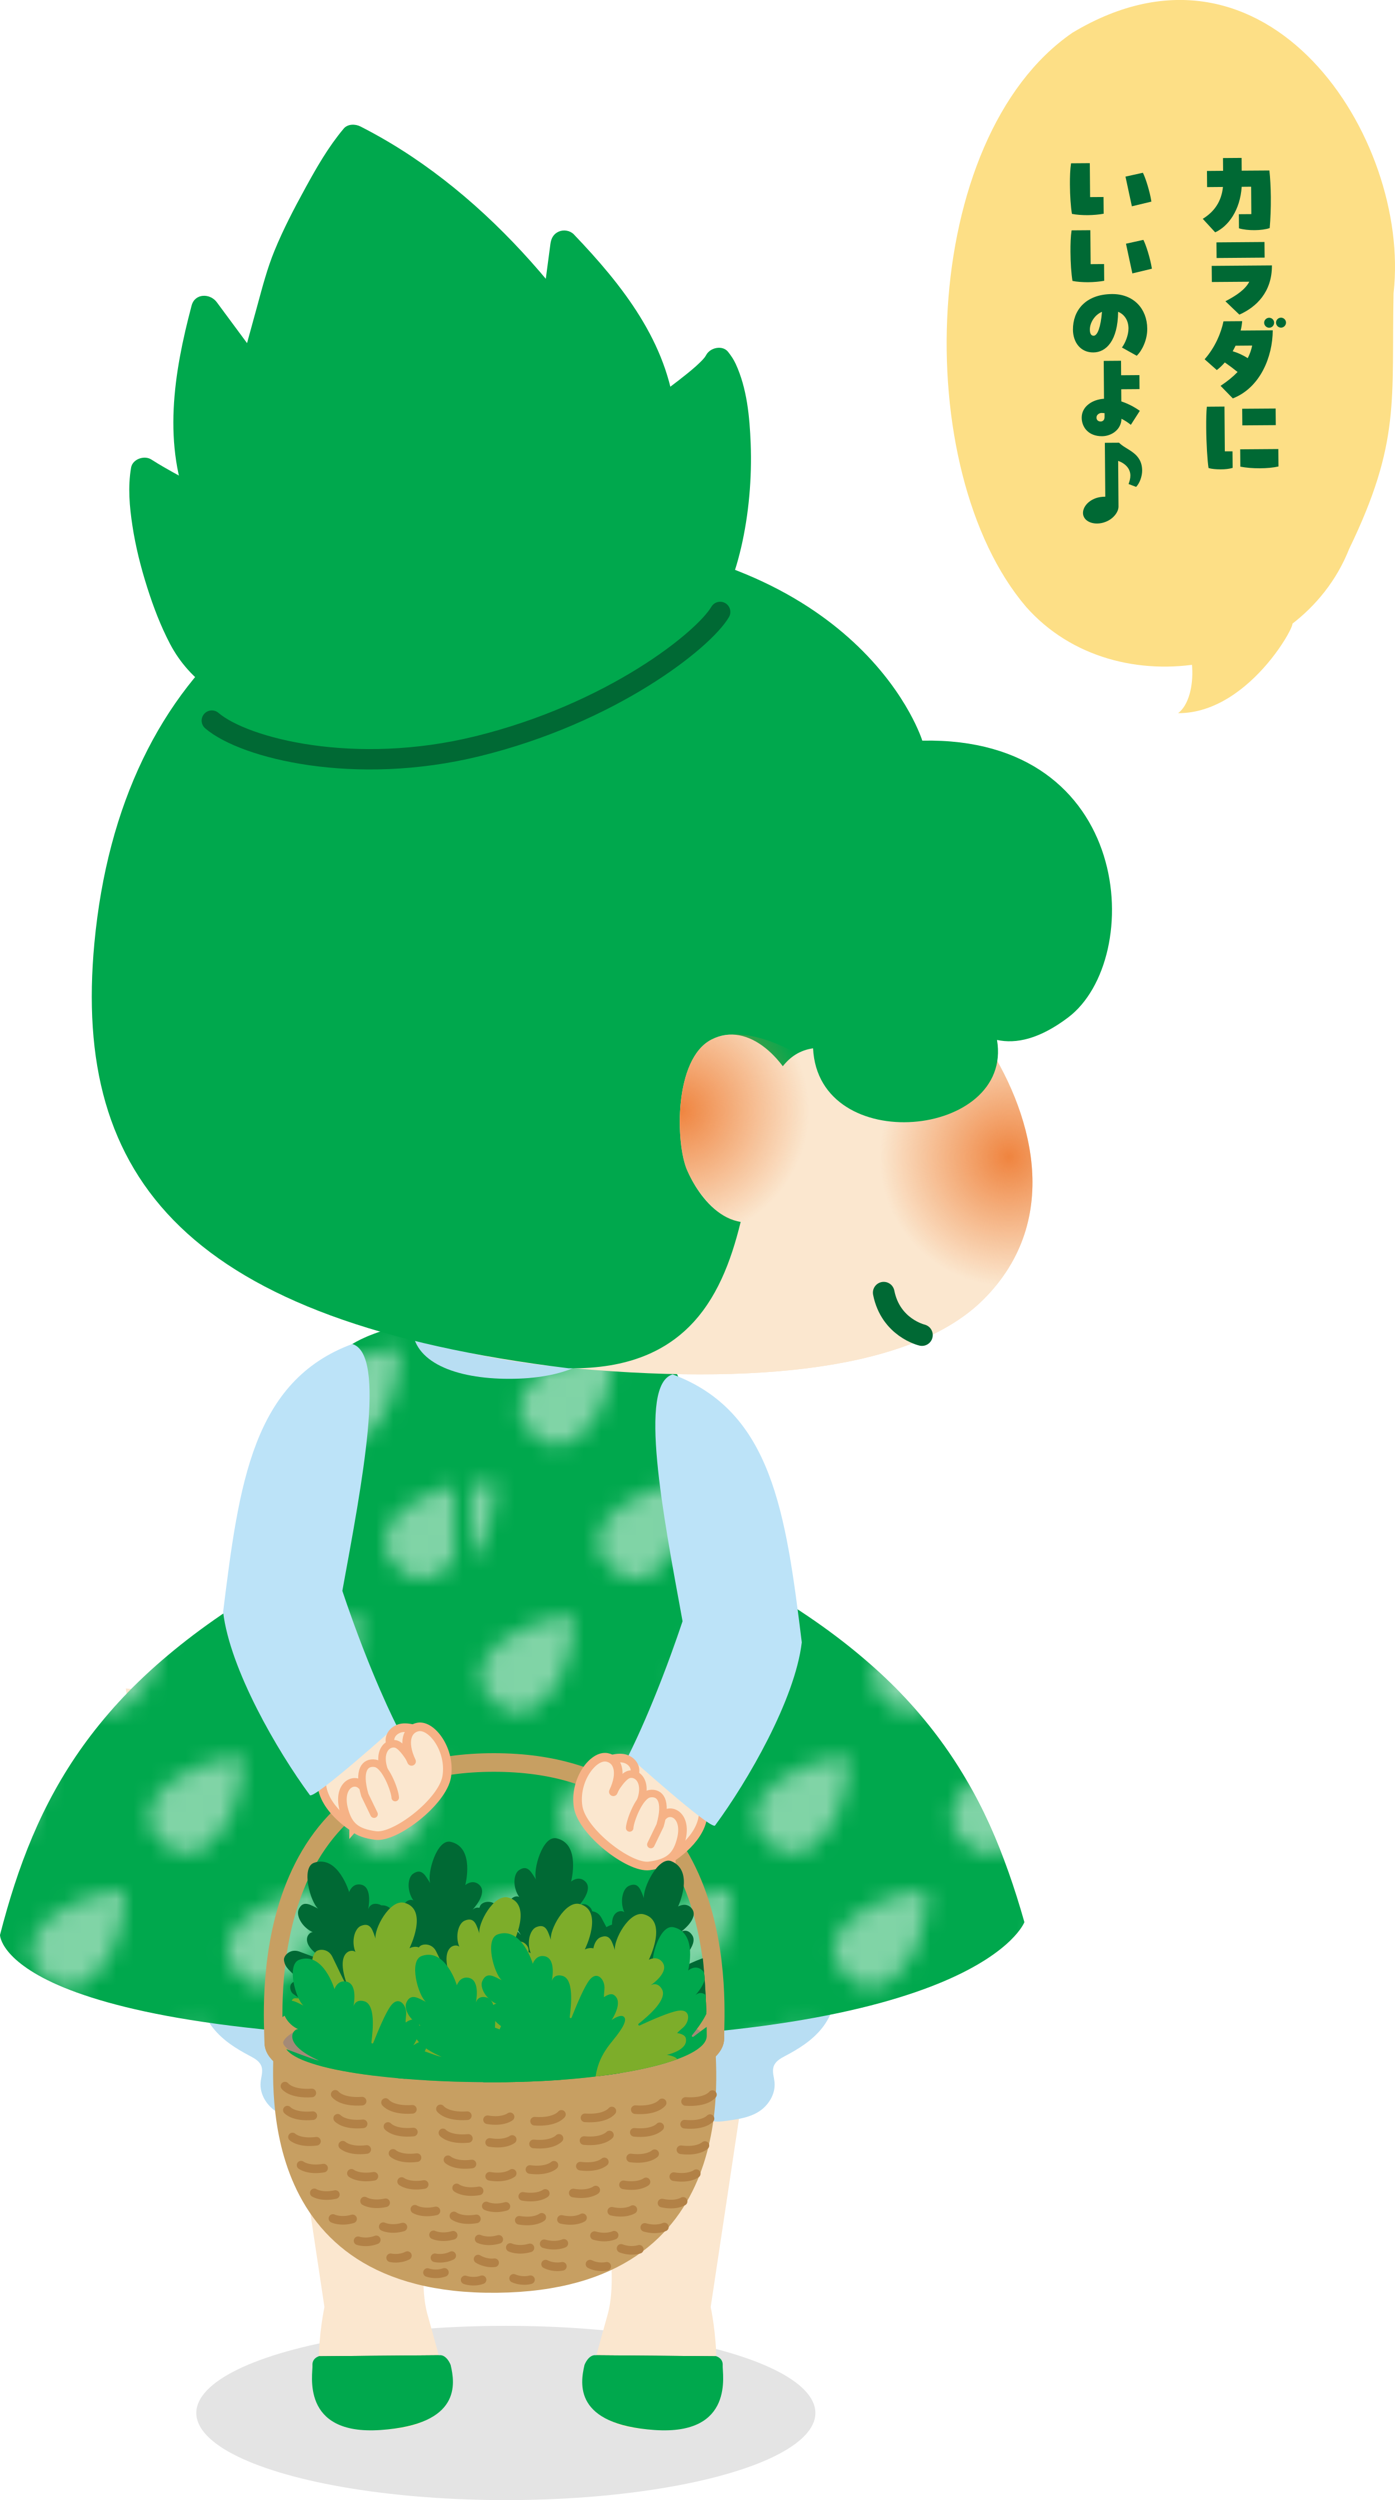 <?xml version="1.0" encoding="UTF-8"?><svg id="_レイヤー_2" xmlns="http://www.w3.org/2000/svg" xmlns:xlink="http://www.w3.org/1999/xlink" viewBox="0 0 281.98 505.22"><defs><style>.cls-1,.cls-2,.cls-3,.cls-4,.cls-5{fill:none;}.cls-6{fill:#f5b185;}.cls-7{fill:url(#_名称未設定グラデーション_16-2);}.cls-8{fill:#e4e4e4;}.cls-2{stroke-width:4.37px;}.cls-2,.cls-3,.cls-4,.cls-9,.cls-5,.cls-10,.cls-11{stroke-miterlimit:10;}.cls-2,.cls-3,.cls-9{stroke:#006934;}.cls-2,.cls-3,.cls-5,.cls-10,.cls-11{stroke-linecap:round;}.cls-3{stroke-width:4.12px;}.cls-12{fill:#bce3f8;}.cls-4{stroke:#c79f62;stroke-width:3.76px;}.cls-13{fill:#009844;}.cls-14{fill:#00a84d;}.cls-15{clip-path:url(#clippath-31);}.cls-16{clip-path:url(#clippath-33);}.cls-17{clip-path:url(#clippath-34);}.cls-18{clip-path:url(#clippath-30);}.cls-19{fill:#fddf86;}.cls-20,.cls-10,.cls-11{fill:#fbe7cf;}.cls-21{fill:#a38a77;}.cls-22{fill:#fff;}.cls-23{fill:#7dad2a;}.cls-24{fill:url(#_新規パターンスウォッチ_4);}.cls-25{opacity:.5;}.cls-9{stroke-width:3.36px;}.cls-9,.cls-26{fill:#006934;}.cls-27{fill:#c79f62;}.cls-28{fill:#b8def3;}.cls-5{stroke:#b28146;}.cls-5,.cls-10{stroke-width:1.74px;}.cls-10,.cls-11{stroke:#f6b286;}.cls-11{stroke-width:1.52px;}.cls-29{fill:url(#_名称未設定グラデーション_16);}</style><pattern id="_新規パターンスウォッチ_4" x="0" y="0" width="34.02" height="38.57" patternTransform="translate(21777.75 22600.01) scale(3.5)" patternUnits="userSpaceOnUse" viewBox="0 0 34.02 38.57"><rect class="cls-1" x="0" y="0" width="34.02" height="38.57"/><polygon class="cls-22" points="24.18 37.26 23.61 36.7 23.22 35.99 23.27 35.2 23.58 34.46 24.13 33.87 24.76 33.38 25.48 33.01 26.2 32.66 26.97 32.41 27.76 32.26 28.56 32.1 28.56 32.93 28.44 33.76 28.24 34.56 27.98 35.36 27.59 36.1 27.07 36.76 26.49 37.37 25.72 37.67 24.89 37.7 24.18 37.26"/><polygon class="cls-22" points="12.85 37.26 12.27 36.7 11.88 35.99 11.93 35.2 12.24 34.46 12.79 33.87 13.43 33.38 14.14 33.01 14.86 32.66 15.63 32.41 16.42 32.26 17.22 32.1 17.22 32.93 17.11 33.76 16.9 34.56 16.64 35.36 16.25 36.1 15.73 36.76 15.15 37.37 14.38 37.67 13.55 37.7 12.85 37.26"/><polygon class="cls-22" points="1.51 37.26 .93 36.7 .54 35.99 .6 35.2 .9 34.46 1.45 33.87 2.09 33.38 2.8 33.01 3.53 32.66 4.29 32.41 5.09 32.26 5.88 32.1 5.88 32.93 5.77 33.76 5.56 34.56 5.3 35.36 4.91 36.1 4.39 36.76 3.81 37.37 3.04 37.67 2.21 37.7 1.51 37.26"/><polygon class="cls-22" points="30.99 29.54 30.41 28.99 30.02 28.28 30.08 27.48 30.38 26.74 30.93 26.15 31.57 25.66 32.28 25.29 33.01 24.94 33.77 24.7 34.57 24.55 35.36 24.39 35.36 25.22 35.25 26.04 35.04 26.85 34.78 27.65 34.39 28.39 33.87 29.05 33.29 29.65 32.52 29.96 31.7 29.99 30.99 29.54"/><polygon class="cls-22" points="19.65 29.54 19.07 28.99 18.69 28.28 18.74 27.48 19.04 26.74 19.59 26.15 20.23 25.66 20.94 25.29 21.67 24.94 22.43 24.7 23.23 24.55 24.02 24.39 24.02 25.22 23.91 26.04 23.7 26.85 23.44 27.65 23.05 28.39 22.53 29.05 21.96 29.65 21.18 29.96 20.36 29.99 19.65 29.54"/><polygon class="cls-22" points="8.31 29.54 7.73 28.99 7.35 28.28 7.4 27.48 7.7 26.74 8.25 26.15 8.89 25.66 9.6 25.29 10.33 24.94 11.1 24.7 11.89 24.55 12.68 24.39 12.68 25.22 12.57 26.04 12.36 26.85 12.1 27.65 11.71 28.39 11.19 29.05 10.62 29.65 9.85 29.96 9.02 29.99 8.31 29.54"/><polygon class="cls-22" points="-3.03 29.54 -3.6 28.99 -3.99 28.28 -3.94 27.48 -3.63 26.74 -3.08 26.15 -2.45 25.66 -1.74 25.29 -1.01 24.94 -.24 24.7 .55 24.55 1.35 24.39 1.35 25.22 1.23 26.04 1.03 26.85 .77 27.65 .38 28.39 -.14 29.05 -.72 29.65 -1.49 29.96 -2.32 29.99 -3.03 29.54"/><polygon class="cls-22" points="26.45 21.83 25.88 21.27 25.49 20.57 25.54 19.77 25.85 19.03 26.4 18.44 27.03 17.95 27.74 17.58 28.47 17.23 29.24 16.98 30.03 16.83 30.83 16.67 30.83 17.5 30.71 18.33 30.51 19.13 30.25 19.93 29.86 20.67 29.34 21.33 28.76 21.94 27.99 22.24 27.16 22.27 26.45 21.83"/><polygon class="cls-22" points="15.11 21.83 14.54 21.27 14.15 20.57 14.2 19.77 14.51 19.03 15.06 18.44 15.69 17.95 16.41 17.58 17.13 17.23 17.9 16.98 18.69 16.83 19.49 16.67 19.49 17.5 19.37 18.33 19.17 19.13 18.91 19.93 18.52 20.67 18 21.33 17.42 21.94 16.65 22.24 15.82 22.27 15.11 21.83"/><polygon class="cls-22" points="3.77 21.83 3.2 21.27 2.81 20.57 2.86 19.77 3.17 19.03 3.72 18.44 4.35 17.95 5.07 17.58 5.79 17.23 6.56 16.98 7.35 16.83 8.15 16.67 8.15 17.5 8.03 18.33 7.83 19.13 7.57 19.93 7.18 20.67 6.66 21.33 6.08 21.94 5.31 22.24 4.48 22.27 3.77 21.83"/><polygon class="cls-22" points="33.25 14.11 32.68 13.56 32.29 12.85 32.34 12.05 32.65 11.31 33.2 10.72 33.84 10.23 34.55 9.86 35.27 9.51 36.04 9.27 36.83 9.12 37.63 8.96 37.63 9.79 37.51 10.61 37.31 11.42 37.05 12.22 36.66 12.96 36.14 13.62 35.56 14.22 34.79 14.53 33.96 14.56 33.25 14.11"/><polygon class="cls-22" points="21.92 14.11 21.34 13.56 20.95 12.85 21 12.05 21.31 11.31 21.86 10.72 22.5 10.23 23.21 9.86 23.93 9.51 24.7 9.27 25.5 9.12 26.29 8.96 26.29 9.79 26.18 10.61 25.97 11.42 25.71 12.22 25.32 12.96 24.8 13.62 24.22 14.22 23.45 14.53 22.62 14.56 21.92 14.11"/><polygon class="cls-22" points="10.58 14.11 10 13.56 9.62 12.85 9.67 12.05 9.97 11.31 10.52 10.72 11.16 10.23 11.87 9.86 12.6 9.51 13.36 9.27 14.16 9.12 14.95 8.96 14.95 9.79 14.84 10.61 14.63 11.42 14.37 12.22 13.98 12.96 13.46 13.62 12.88 14.22 12.11 14.53 11.29 14.56 10.58 14.11"/><polygon class="cls-22" points="-.76 14.11 -1.34 13.56 -1.72 12.85 -1.67 12.05 -1.37 11.31 -.82 10.72 -.18 10.23 .53 9.86 1.26 9.51 2.02 9.27 2.82 9.12 3.61 8.96 3.61 9.79 3.5 10.61 3.29 11.42 3.03 12.22 2.64 12.96 2.12 13.62 1.55 14.22 .77 14.53 -.05 14.56 -.76 14.11"/><polygon class="cls-22" points="28.72 6.4 28.14 5.84 27.76 5.14 27.81 4.34 28.11 3.6 28.66 3.01 29.3 2.52 30.01 2.15 30.74 1.8 31.5 1.55 32.3 1.4 33.09 1.24 33.09 2.07 32.98 2.9 32.77 3.7 32.51 4.5 32.12 5.24 31.6 5.9 31.03 6.51 30.25 6.81 29.43 6.84 28.72 6.4"/><polygon class="cls-22" points="17.38 6.4 16.81 5.84 16.42 5.14 16.47 4.34 16.78 3.6 17.33 3.01 17.96 2.52 18.67 2.15 19.4 1.8 20.17 1.55 20.96 1.4 21.75 1.24 21.75 2.07 21.64 2.9 21.43 3.7 21.18 4.5 20.79 5.24 20.27 5.9 19.69 6.51 18.92 6.81 18.09 6.84 17.38 6.4"/><polygon class="cls-22" points="6.04 6.4 5.47 5.84 5.08 5.14 5.13 4.34 5.44 3.6 5.99 3.01 6.62 2.52 7.33 2.15 8.06 1.8 8.83 1.55 9.62 1.4 10.42 1.24 10.42 2.07 10.3 2.9 10.1 3.7 9.84 4.5 9.45 5.24 8.93 5.9 8.35 6.51 7.58 6.81 6.75 6.84 6.04 6.4"/></pattern><clipPath id="clippath-30"><path class="cls-1" d="M103.77,408.43c-45.66,1.8-103.77-17.4-103.77-17.4,7.11-27.62,19.04-50.46,56.08-71.79,5.48-31.94,14.43-47.14,14.43-47.14,0,0,7.49-6.33,32.1-6.33s30.98,5.54,30.98,5.54c0,0,9.33,14.97,15.61,46.77,37.57,20.39,50.07,42.92,57.87,70.36,0,0-57.6,20.67-103.3,20.01Z"/></clipPath><clipPath id="clippath-31"><path class="cls-1" d="M38.88,197.54c-4,39.69,13.85,72.6,73.52,78.61,41.44,4.17,72.49.25,86.33-13.5,16.54-16.42,9.6-38.68,0-52.85,4-39.69-27.47-71.53-72-76.01-44.52-4.48-83.85,24.06-87.85,63.75Z"/></clipPath><radialGradient id="_名称未設定グラデーション_16" cx="-1884.58" cy="154.59" fx="-1884.58" fy="154.59" r="26.15" gradientTransform="translate(-1673.55 8.91) rotate(-177.86) scale(1 -1)" gradientUnits="userSpaceOnUse"><stop offset="0" stop-color="#ef843f"/><stop offset="1" stop-color="#ef843f" stop-opacity="0"/></radialGradient><clipPath id="clippath-33"><path class="cls-1" d="M176.71,227.19c-9.8-13.67-25.35-21.03-32.92-17.11-7.57,3.92-7.24,20.89-4.94,26.31,2.15,5.07,9.14,15.92,27.05,12.96l10.81-22.16Z"/></clipPath><radialGradient id="_名称未設定グラデーション_16-2" cx="-1817.75" cy="147.75" fx="-1817.75" fy="147.75" r="26.15" xlink:href="#_名称未設定グラデーション_16"/><clipPath id="clippath-34"><path class="cls-1" d="M57.58,413.54c1.66,4.64,22.16,7.45,44.65,7.21,22.49-.24,40.68-4.43,40.63-9.36-.05-4.93.58-78.65-46.45-78.65-76.27,0-53.9,81.7-38.84,80.8Z"/></clipPath></defs><g id="_レイヤー_1-2"><ellipse class="cls-8" cx="102.25" cy="487.61" rx="62.57" ry="17.61"/><path class="cls-19" d="M281.7,59.15c3.48-31.26-25.54-76.16-64.9-52.55-31.09,21.33-33.07,88.35-9.35,116.08,18.26,20.55,55.25,13.55,65.26-11.75,10.48-21.66,8.53-30.12,8.98-51.78Z"/><path class="cls-19" d="M260.82,126.22c2.72-3-7.43,17.94-22.68,17.9,4.3-3.26,3.66-15.56-1.14-17.43-4.8-1.88,23.82-.46,23.82-.46Z"/><path class="cls-26" d="M247.2,31.94l3.77-.03.02,2.58,5.6-.04c.17,1.48.27,3.42.29,5.39.02,2.18-.07,4.42-.23,6.25-1.56.54-4.47.57-6.21.05l-.02-2.85,2.52-.02-.04-5.54-1.91.02c-.31,4.71-2.7,8-5.36,9.2l-2.51-2.73c2.37-1.44,3.8-3.57,4.08-6.44l-3.2.03-.03-3.26,3.26-.03-.02-2.58Z"/><path class="cls-26" d="M247.7,60.88c2.29-1.2,3.99-2.37,4.83-3.95l-7.57.06-.03-3.26,12.17-.1c.04,5.41-3.19,8.45-6.58,9.95l-2.83-2.71ZM255.63,52.06l-9.71.08-.03-3.16,9.71-.08.03,3.16Z"/><path class="cls-26" d="M251.09,64.9c-.06.65-.15,1.28-.31,1.9l6.49-.05c-.02,5.33-2.51,11.58-8.07,13.76l-2.48-2.54c1.38-.91,2.51-1.83,3.44-2.8-.84-.68-1.82-1.41-2.58-1.93-.52.6-1.07,1.13-1.62,1.54l-2.46-2.18c2.12-2.42,3.32-5.28,3.81-7.67l3.79-.03ZM249.75,69.86c-.18.39-.38.76-.58,1.12.96.28,2.06.76,3.04,1.4.44-.84.72-1.68.9-2.55l-3.36.03ZM257.55,65.2c0,.57-.44,1.02-.99,1.03-.55,0-1.02-.44-1.03-1.01,0-.55.46-1,1.01-1.01.55,0,1,.44,1.01.99ZM259.95,65.18c0,.57-.46,1.02-.99,1.03-.57,0-1.02-.44-1.03-1.01,0-.55.44-1,1.01-1.01.53,0,1,.44,1.01.99Z"/><path class="cls-26" d="M247.51,82.16l.07,9.04h1.55s.03,3.35.03,3.35c-.71.21-1.52.3-2.42.3-.92,0-1.89-.09-2.45-.27-.23-1.42-.45-5-.47-8.16-.01-1.65.02-3.17.13-4.23l3.56-.03ZM250.69,90.8l7.71-.06.03,3.52c-2.07.49-5.41.49-7.71.04l-.03-3.5ZM251.09,82.6l6.76-.05.03,3.36-6.76.05-.03-3.36Z"/><path class="cls-26" d="M220.29,32.97l.06,6.86,2.71-.02.03,3.38c-.91.17-2.09.28-3.27.29-1.14,0-2.28-.08-3.14-.26-.24-1.42-.4-3.68-.41-5.9-.01-1.57.04-3.11.23-4.32l3.81-.03ZM228.79,41.69l-1.29-6,3.52-.78c.48.93,1.37,3.59,1.72,5.83l-3.94.95Z"/><path class="cls-26" d="M220.4,46.52l.06,6.86,2.71-.02.03,3.38c-.92.17-2.09.28-3.27.29-1.14,0-2.28-.08-3.14-.26-.24-1.42-.4-3.68-.41-5.9-.01-1.57.04-3.11.23-4.32l3.81-.03ZM228.89,55.25l-1.29-6,3.52-.78c.48.93,1.37,3.59,1.72,5.83l-3.94.95Z"/><path class="cls-26" d="M231.9,66.44c.02,2.3-1.1,4.49-2.13,5.45l-2.99-1.67c.58-.72,1.34-2.43,1.33-3.86-.01-1.55-.76-2.8-2.1-3.36-.05,5.82-2.4,8.2-5,8.22-2.63.02-4.11-2.08-4.13-4.59-.03-3.83,2.49-7.16,7.88-7.21,4.34-.04,7.11,2.93,7.14,7ZM222.75,63.01c-1.56.66-2.46,2.3-2.45,3.6,0,.63.17,1.24.76,1.24.79,0,1.45-1.8,1.69-4.84Z"/><path class="cls-26" d="M228.59,85.85c-.57-.46-1.23-.89-1.9-1.23-.04,2.22-2.05,3.52-3.92,3.53-2.73.02-4.11-1.8-4.12-3.73-.02-2.28,2.17-3.7,4.51-3.84l-.06-7.65,3.5-.03.02,2.93,3.7-.03.02,2.83-3.7.03.02,2.46c1.22.4,2.49,1.02,3.74,1.9l-1.81,2.82ZM223.26,83.49c-.22-.02-.43-.04-.61-.04-.39,0-1.02.31-1.01.94,0,.49.35.79.84.79.39,0,.79-.27.79-.88v-.81Z"/><path class="cls-26" d="M223.35,89.48l2.85-.02c1.42,1.5,4.64,1.98,4.67,5.62,0,1.12-.47,2.55-1.22,3.31l-1.53-.58c.2-.51.38-1.14.37-1.73-.01-1.24-.83-2.35-2.47-2.95l.07,9.24c0,1.12-1.06,2.49-2.6,3.08-.57.23-1.18.34-1.73.34-1.61.01-2.84-.85-2.85-2.13,0-1.14.94-2.35,2.44-2.93.67-.27,1.4-.36,2.07-.36l-.09-10.87Z"/><path class="cls-20" d="M38.88,197.54c-4,39.69,13.85,72.6,73.52,78.61,41.44,4.17,72.49.25,86.33-13.5,16.54-16.42,9.6-38.68,0-52.85,4-39.69-27.47-71.53-72-76.01-44.52-4.48-83.85,24.06-87.85,63.75Z"/><path class="cls-20" d="M143.66,466.19l5.8-38.58c.88-6.15-4.16-11.65-10.81-11.79h0c-6.2-.14-17.05,4.41-17.15,10.19-.31,18.89,3.98,32.86,1.22,42.09,0,0-3.61,12.85-3.62,13.48-.09,8.83,9.44,10.53,19.38,8.73,9.94-1.81,5.18-24.11,5.18-24.11Z"/><path class="cls-26" d="M120.54,475.94s-.55,2.7,11.95,2.81c12.49.11,12.3-2.6,12.3-2.6"/><path class="cls-28" d="M168.71,400.42c.71,3.32-.53,6.89-2.56,9.43-2.03,2.54-4.76,4.21-7.5,5.65-.94.49-1.98,1.09-2.3,2.2-.28.99.11,2.04.21,3.08.23,2.43-1.28,4.73-3.16,5.92-1.88,1.2-4.08,1.52-6.22,1.83-1.32.19-2.68.37-3.94-.12-.69-.27-1.33-.73-2.06-.82-.78-.1-1.54.25-2.26.6-4.18,2.02-9,4.4-13.05,2.06-.72-.42-1.4-.98-2.2-1.11-1.14-.19-2.23.54-3.35.89-4.08,1.29-8.24-2.81-9.28-7.45-.57-2.52-.48-5.12-.09-7.7.33-2.16-8.01-.85-7.97-8.64"/><path class="cls-14" d="M144.79,476.15s1.4.37,1.29,1.87c-.12,1.51,2.56,14.16-13.78,13.03-16.34-1.14-15.04-9.36-14.15-13.15,0,0,.82-2.23,2.41-1.95"/><path class="cls-20" d="M65.58,466.19l-5.8-38.58c-.88-6.15,4.16-11.65,10.81-11.79h0c6.2-.14,17.05,4.41,17.15,10.19.31,18.89-3.98,32.86-1.22,42.09,0,0,3.61,12.85,3.62,13.48.09,8.83-9.44,10.53-19.38,8.73-9.94-1.81-5.18-24.11-5.18-24.11Z"/><path class="cls-26" d="M88.7,475.94s.55,2.7-11.95,2.81-12.3-2.6-12.3-2.6"/><path class="cls-28" d="M40.53,400.42c-.71,3.32.53,6.89,2.56,9.43,2.03,2.54,4.76,4.21,7.5,5.65.94.49,1.98,1.09,2.3,2.2.28.99-.11,2.04-.21,3.08-.23,2.43,1.28,4.73,3.16,5.92,1.88,1.2,4.08,1.52,6.22,1.83,1.32.19,2.68.37,3.94-.12.69-.27,1.33-.73,2.06-.82.78-.1,1.54.25,2.26.6,4.18,2.02,9,4.4,13.05,2.06.72-.42,1.4-.98,2.2-1.11,1.14-.19,2.23.54,3.35.89,4.08,1.29,8.24-2.81,9.28-7.45.57-2.52.48-5.12.09-7.7-.33-2.16,8.01-.85,7.97-8.64"/><path class="cls-14" d="M64.45,476.15s-1.4.37-1.29,1.87c.12,1.51-2.56,14.16,13.78,13.03,16.34-1.14,15.04-9.36,14.15-13.15,0,0-.82-2.23-2.41-1.95"/><path class="cls-20" d="M18.4,375.8c.83-12.81,10.43-13.65,7.03-34.59l17.74,1.35s-5.4,19.47-2.66,24.08c2.76,4.64,2.58,8.63,2.91,11.6.26,2.34.07,5.85-.47,8.47-.37,1.79-1.05,3.83-2.92,4.22-3.76.79-1.89-7.53-2.16-9.68l-18.56-3.49-.92-1.96Z"/><path class="cls-20" d="M39.28,379.04c-1.1,4.2-3.04,8.35-2.59,12.66.14,1.39.3,3-.7,3.98-1.74,1.62-4.76.73-5.12-3.57,0,0-1.27-9.09,1.29-15.12"/><path class="cls-20" d="M32.61,378.07c-1.1,4.2-1.43,8.6-.99,12.91.14,1.39.3,3-.7,3.98-1.74,1.62-4.76.73-5.12-3.57,0,0-1.49-11.76,1.07-17.8"/><path class="cls-20" d="M27.9,375.29c-1.05,4.21-1.42,8.6-1.09,12.9.11,1.38.22,2.98-.68,3.98-1.58,1.64-4.26.8-4.51-3.48,0,0-1.39-9.03,1-15.08"/><path class="cls-20" d="M24.2,372.19c-.98,4.22-1.4,8.6-1.22,12.88.06,1.38.51,2.88-.28,3.89-1.38,1.67-4.01.99-4.13-3.27,0,0-1.17-9.97.99-16.06"/><path class="cls-20" d="M185.69,375c-.83-12.81-10.43-13.65-7.03-34.59l-17.74,1.35s5.4,19.47,2.66,24.08c-2.76,4.64-2.58,8.63-2.91,11.6-.26,2.34-.07,5.85.47,8.47.37,1.79,1.05,3.83,2.92,4.22,3.76.79,1.89-7.53,2.16-9.68l18.56-3.49.92-1.96Z"/><path class="cls-20" d="M164.81,378.24c1.1,4.2,3.04,8.35,2.59,12.66-.14,1.39-.3,3,.7,3.98,1.74,1.62,4.76.73,5.12-3.57,0,0,1.27-9.09-1.29-15.12"/><path class="cls-20" d="M171.48,377.28c1.1,4.2,1.43,8.6.99,12.91-.14,1.39-.3,3,.7,3.98,1.74,1.62,4.76.73,5.12-3.57,0,0,1.49-11.76-1.07-17.8"/><path class="cls-20" d="M176.19,374.49c1.05,4.21,1.42,8.6,1.09,12.9-.11,1.38-.22,2.98.68,3.98,1.58,1.64,4.26.8,4.51-3.48,0,0,1.39-9.03-1-15.08"/><path class="cls-20" d="M179.89,371.39c.98,4.22,1.4,8.6,1.22,12.88-.06,1.38-.51,2.88.28,3.89,1.38,1.67,4.01.99,4.13-3.27,0,0,1.17-9.97-.99-16.06"/><path class="cls-14" d="M103.77,412.3C0,412.3,0,391.02,0,391.02c7.11-27.62,19.04-50.46,56.08-71.79,5.48-31.94,14.43-47.14,14.43-47.14,0,0,7.49-6.33,32.1-6.33s30.98,5.54,30.98,5.54c0,0,9.33,14.97,15.61,46.77,37.57,20.39,50.07,42.92,57.87,70.36,0,0-8.96,23.89-103.3,23.89Z"/><g class="cls-25"><path class="cls-24" d="M103.77,412.3C0,412.3,0,391.02,0,391.02c7.11-27.62,19.04-50.46,56.08-71.79,5.48-31.94,14.43-47.14,14.43-47.14,0,0,7.49-6.33,32.1-6.33s30.98,5.54,30.98,5.54c0,0,9.33,14.97,15.61,46.77,37.57,20.39,50.07,42.92,57.87,70.36,0,0-8.96,23.89-103.3,23.89Z"/></g><g class="cls-18"><path class="cls-28" d="M83.34,268.03c0,7.26,8.76,10.6,19.57,10.6,10.81,0,19.57-3.34,19.57-10.6,0-7.26-8.76-13.14-19.57-13.14-10.81,0-19.57,5.88-19.57,13.14Z"/></g><path class="cls-20" d="M38.88,197.54c-4,39.69,13.85,72.6,73.52,78.61,41.44,4.17,72.49.25,86.33-13.5,16.54-16.42,9.6-38.68,0-52.85,4-39.69-27.47-71.53-72-76.01-44.52-4.48-83.85,24.06-87.85,63.75Z"/><g class="cls-15"><circle class="cls-29" cx="203.92" cy="233.91" r="26.15"/></g><path class="cls-9" d="M56.44,214.25c.38,5.18,3.87,9.83,7.85,13.25,2.83,2.43,6.13,4.35,9.58,5.88,3.25,1.44,6.68,2.63,10.25,3.01,6.35.67,13.39-.22,19.11-2.88,2.45-1.14,4.86-2.72,6.27-4.97.94-1.51,1.3-3.12,1.18-4.76-.03-.45.38-.8.85-.74,4.46.49,3.39.44,8.06.36,1.77-.03,1.74-2.51-.03-2.57-6.6-.23-7.66-.13-14.18-1.3-9.65-1.73-19.18-5.17-28.14-8.93-5.68-2.38-10.87-5.36-16.19-8.34-1.61-.9-3.32,1.3-1.7,2.2.51.28,1.3.54,1.51.87-1.99.95-4.7,5.19-4.43,8.91ZM61.17,208.54c1.16-1.12,3.05-1.24,4.5-.43.26.14.51.28.77.42,8.67,4.63,18.04,8.08,27.49,10.96,4.16,1.27,8.34,2.21,12.56,2.88.66.11,1.2.6,1.28,1.23.56,4.6-4.86,7.38-9.04,8.68-5.17,1.61-11.2,2.15-16.58,1.07-3.31-.66-6.64-2.08-9.59-3.63-2.75-1.44-5.37-3.2-7.57-5.33-3-2.92-5.67-6.82-5.69-10.99-.01-1.88.61-3.64,1.88-4.87Z"/><path class="cls-22" d="M59.29,213.4c.02,4.17,2.69,8.07,5.69,10.99,2.19,2.13,4.82,3.9,7.57,5.33,2.95,1.55,6.28,2.96,9.59,3.63,5.38,1.08,11.42.54,16.58-1.07,4.18-1.3,9.6-4.08,9.04-8.68-.08-.63-.61-1.12-1.28-1.23-4.22-.67-8.4-1.61-12.56-2.88-9.45-2.88-18.82-6.33-27.49-10.96-.26-.14-.52-.28-.77-.42-1.45-.81-3.34-.69-4.5.43-1.27,1.23-1.89,2.99-1.88,4.87Z"/><path class="cls-26" d="M83.84,215.82c-3.19,9.89-16.9,12.44-21.91,2.21-2.06-3.99-3.31-9.24,2.2-11.13"/><path class="cls-26" d="M80.71,214.96c-.05.16-.46,1.17-.13.44-.12.27-.25.54-.39.8-.29.56-.65,1.05-.98,1.58.42-.66-.12.14-.26.29-.19.21-.38.41-.58.61s-.4.38-.62.57c-.12.1-.24.2-.37.3.17-.15.42-.29.09-.08-.49.32-.98.64-1.5.91-.24.12-.49.23-.73.35.8-.38-.21.06-.41.12-.51.17-1.03.28-1.56.39-.82.17.44,0-.15.03-.34.02-.68.05-1.02.05-.27,0-.53,0-.8-.02-.16-.01-.95-.12-.47-.04.52.09-.34-.08-.46-.11-.33-.08-.66-.17-.99-.28-.35-.12-.75-.33-.19-.05-.28-.14-.56-.26-.83-.41-.24-.13-.48-.28-.71-.43-.1-.07-.2-.14-.3-.2-.62-.41.28.3-.01,0-.43-.45-.9-.86-1.33-1.32-.37-.4.23.38-.21-.27-.2-.3-.4-.6-.59-.92-.34-.58-.62-1.19-.92-1.8-.26-.52.16.46-.13-.3-.13-.36-.27-.73-.38-1.1-.1-.32-.18-.65-.25-.98-.03-.16-.05-.33-.09-.49.05.22.04.55.02.14-.01-.36-.02-.7-.02-1.06.02-.75-.18.44.06-.26.05-.14.1-.29.13-.43.06-.31-.37.57,0,.06.05-.07.15-.21.18-.29.09-.27-.41.36,0,.02.12-.1.25-.23.36-.34-.2.2-.34.21-.03.04.16-.08.33-.19.49-.28.56-.34-.37.11.36-.16,1.65-.6,2.76-2.21,2.27-4-.44-1.59-2.34-2.87-4-2.27-2.11.76-4.02,1.92-5.19,3.9-.92,1.54-1.26,3.42-1.11,5.2.33,3.69,2.03,7.39,4.44,10.19,4.54,5.3,12.47,6.05,18.36,2.65,3.47-2,5.95-5.26,7.21-9.03.56-1.67-.64-3.55-2.27-4-1.77-.49-3.44.6-4,2.27h0Z"/><ellipse class="cls-6" cx="120.06" cy="241.19" rx="10.44" ry="4.89" transform="translate(-28.64 16.52) rotate(-7.04)"/><path class="cls-26" d="M102.98,262.28c7.15,1.87,14.64,1.98,21.85.35,2.63-.6,1.52-4.64-1.12-4.05-6.47,1.46-13.2,1.33-19.62-.35-2.62-.68-3.73,3.36-1.12,4.05h0Z"/><path class="cls-14" d="M40.92,102.03c-4.99-11.47-3.58-24.23.5-39.54,3.24,4.38,6.49,8.77,9.73,13.15,1.84-7.07,3.68-13.41,4.57-16.92,1.8-7.1,5.29-13.65,8.83-20.07,2.05-3.72,4.15-7.45,6.9-10.69,16.17,8.19,29.63,20.77,40.78,35.12.61-4.58,1.21-9.16,1.82-13.74,11.02,11.48,18.46,22,19.67,34.43,1.46-2.6,9.68-7.33,11.5-10.68,5.78,7.15,6.68,45.66-9.56,57.15-6.31,4.47-12.38,9.29-19.14,13.06l-31.56,2.73c-7.76-.1-15.51-.88-23.13-2.34-9.27-1.78-19.18-5.17-24.06-13.21-4.77-7.85-10.17-26.18-8.58-35.2,3.22,2.08,9.2,5.17,11.75,6.76Z"/><path class="cls-14" d="M43.33,100.62c-5.09-11.88-2.4-25.4.78-37.39l-5.09.67c3.24,4.38,6.49,8.77,9.73,13.15,1.35,1.82,4.44,1.84,5.09-.67,1.11-4.27,2.29-8.52,3.46-12.78.98-3.59,1.87-7.18,3.24-10.65,1.6-4.04,3.67-7.88,5.75-11.69s4.25-7.91,7.13-11.33l-3.38.44c12.42,6.32,23.22,15.23,32.55,25.53,2.67,2.95,5.22,6.01,7.67,9.15.67.85,2.14.97,3.04.58,1.11-.49,1.56-1.39,1.71-2.55.61-4.58,1.21-9.16,1.82-13.74l-4.76,1.97c8.62,9,17.53,19.57,18.85,32.45.13,1.24.78,2.34,2.05,2.69,1.2.33,2.51-.22,3.15-1.28.38-.63-.28.2.1-.17.15-.15.29-.32.45-.48.42-.43.88-.83,1.34-1.22,1.16-.98,2.37-1.9,3.56-2.83,2.19-1.72,4.65-3.52,6.06-5.99l-4.38.56c-.53-.67-.1-.12.1.21.17.29.33.59.47.89.07.15.14.31.21.47-.15-.32-.19-.48-.05-.09.15.42.3.84.44,1.26.57,1.83.95,3.72,1.23,5.62.02.15.12.95.04.28.03.23.06.47.09.7.07.6.13,1.21.18,1.81.11,1.23.18,2.47.22,3.7.09,2.61.05,5.23-.11,7.84-.18,2.96-.44,5.18-.91,7.84s-1.09,5.33-1.91,7.92c-.4,1.28-.86,2.54-1.37,3.78-.12.3,0,.02.02-.04-.07.17-.14.33-.22.5-.11.25-.22.49-.34.73-.28.6-.58,1.19-.9,1.78-.59,1.1-1.24,2.16-1.96,3.18-.17.24-.34.48-.52.71-.19.25.02-.03.05-.07-.1.13-.21.26-.31.39-.4.47-.8.93-1.23,1.37s-.92.9-1.41,1.32c-.13.11-.73.59-.55.46.25-.19-.07.05-.1.07-.25.18-.51.36-.76.54-2.02,1.44-4.01,2.9-6.01,4.36-4.06,2.95-8.18,5.84-12.56,8.3l1.41-.38c-10.03.87-20.05,1.73-30.08,2.6-3.07.27-6.16.02-9.23-.2-6.13-.44-12.29-1.26-18.27-2.7-4.9-1.18-9.81-2.87-13.91-5.9-3.45-2.55-5.53-6.06-7.24-9.92-1.97-4.44-3.62-9.8-4.73-14.8-.57-2.53-.99-4.91-1.21-7.33-.11-1.2-.17-2.41-.16-3.61,0-.55.03-1.09.07-1.64.01-.17.03-.35.05-.52.04-.34.04-.34,0,0,.02-.16.05-.32.08-.48l-4.09,1.67c3.81,2.44,7.9,4.38,11.75,6.76,3.06,1.89,5.86-2.93,2.81-4.81-3.84-2.37-7.94-4.32-11.75-6.76-1.4-.9-3.8-.09-4.09,1.67-.66,3.92-.32,7.84.28,11.74.64,4.21,1.69,8.37,2.98,12.43s2.71,7.76,4.6,11.39c2.02,3.85,4.87,7,8.45,9.46,8.23,5.66,18.91,7.27,28.61,8.4,2.97.34,5.95.59,8.94.73,1.59.08,3.22.21,4.81.12,1.41-.08,2.82-.24,4.23-.37,9.04-.78,18.11-1.38,27.13-2.35,1.53-.16,2.91-1.23,4.21-2.02,1.18-.73,2.35-1.48,3.5-2.26,2.37-1.59,4.69-3.27,7-4.95,3.39-2.47,7.16-4.71,9.95-7.88,4.53-5.14,7.11-11.77,8.64-18.37s2.19-13.95,1.92-20.95c-.21-5.38-.74-11.16-3.03-16.11-.41-.89-.93-1.66-1.54-2.43-1.13-1.42-3.57-.86-4.38.56-.14.25-.3.49-.47.73.36-.48-.11.1-.2.2-.44.49-.93.94-1.42,1.39-1.16,1.04-2.39,2-3.62,2.96-2.03,1.58-4.44,3.16-5.79,5.42l5.19,1.41c-1.49-14.55-10.7-26.18-20.48-36.4-.77-.8-2.05-1.01-3.04-.58-1.11.49-1.56,1.39-1.71,2.55-.61,4.58-1.21,9.16-1.82,13.74l4.76-1.97c-8.78-11.27-19.01-21.48-30.92-29.45-3.35-2.24-6.83-4.28-10.42-6.11-1.03-.52-2.56-.54-3.38.44-3.1,3.69-5.47,7.84-7.78,12.06s-4.41,8.24-6.19,12.57c-1.49,3.63-2.46,7.38-3.49,11.15-1.2,4.37-2.41,8.74-3.55,13.12l5.09-.67c-3.24-4.38-6.49-8.77-9.73-13.15-1.35-1.83-4.43-1.84-5.09.67-3.63,13.69-5.97,28.25-.22,41.69.59,1.38,2.63,1.69,3.81,1,1.43-.84,1.6-2.42,1-3.81Z"/><path class="cls-14" d="M117.18,108.44c57.98,4.46,69.25,41.23,69.25,41.23,42.91-.89,45.07,44.15,29.49,55.93-5.79,4.38-10.54,5.39-14.39,4.55,3.38,19.84-36.11,23.76-37.18,1.69-20.98,3.02-.71,65.31-49.41,64.66-77.02-9.4-100.35-38.14-95.86-85.93,5.28-56.26,42.96-86.37,98.1-82.13Z"/><path class="cls-3" d="M145.57,123.66c-3.36,5.71-21.95,20.5-49.1,27.15-24.7,6.06-47.01.47-53.65-5.19"/><path class="cls-20" d="M162.01,222.64c-2.8-8.33-10.65-16.49-18.22-12.56-7.57,3.92-7.24,20.89-4.94,26.31,2.15,5.07,9.14,15.92,20.05,7.62l3.11-21.36Z"/><g class="cls-16"><circle class="cls-7" cx="137.4" cy="224.57" r="26.15"/></g><path class="cls-2" d="M186.36,269.79s-6.33-1.46-7.73-8.57"/><path class="cls-4" d="M55.34,412.81c.06,5.69,20.07,10.09,44.69,9.83s44.53-5.1,44.47-10.79c-.06-5.69,4.32-55.69-44.69-55.69s-44.53,50.95-44.47,56.65Z"/><path class="cls-27" d="M55.34,412.81c.06,5.69-5.3,51.05,45.13,50.51,50.43-.54,44.09-45.78,44.03-51.47-.06-5.69-20.07-10.09-44.69-9.83-24.62.27-44.53,5.1-44.47,10.79Z"/><path class="cls-5" d="M144.01,423.28s-1.2,1.67-5.43,1.38"/><path class="cls-5" d="M143.52,428.13s-1.27,1.49-5.14,1.12"/><path class="cls-5" d="M142.49,433.56s-1.34,1.31-4.85.86"/><path class="cls-5" d="M140.74,439.25s-1.41,1.13-4.55.6"/><path class="cls-5" d="M138.08,444.85s-1.48.95-4.26.34"/><path class="cls-5" d="M134.3,450.03s-1.56.77-3.97.08"/><path class="cls-5" d="M129.22,454.53s-1.63.59-3.68-.18"/><path class="cls-5" d="M122.65,457.97s-1.7.41-3.39-.44"/><path class="cls-5" d="M133.84,424.94s-1.2,1.67-5.43,1.38"/><path class="cls-5" d="M133.35,429.78s-1.27,1.49-5.14,1.12"/><path class="cls-5" d="M132.33,435.22s-1.34,1.31-4.85.86"/><path class="cls-5" d="M130.58,440.91s-1.41,1.13-4.55.6"/><path class="cls-5" d="M127.92,446.51s-1.48.95-4.26.34"/><path class="cls-5" d="M124.14,451.69s-1.56.77-3.97.08"/><path class="cls-5" d="M113.68,457.97s-1.7.41-3.39-.44"/><path class="cls-5" d="M123.68,426.59s-1.2,1.67-5.43,1.38"/><path class="cls-5" d="M123.19,431.44s-1.27,1.49-5.14,1.12"/><path class="cls-5" d="M122.16,436.87s-1.34,1.31-4.85.86"/><path class="cls-5" d="M120.42,442.56s-1.41,1.13-4.55.6"/><path class="cls-5" d="M117.75,448.16s-1.48.95-4.26.34"/><path class="cls-5" d="M113.97,453.34s-1.56.77-3.97.08"/><ellipse class="cls-21" cx="99.92" cy="412.33" rx="44.58" ry="10.31" transform="translate(-4.44 1.1) rotate(-.62)"/><ellipse class="cls-4" cx="99.92" cy="412.33" rx="44.58" ry="10.31" transform="translate(-4.44 1.1) rotate(-.62)"/><path class="cls-5" d="M57.6,421.56s1.2,1.67,5.43,1.38"/><path class="cls-5" d="M58.09,426.41s1.27,1.49,5.14,1.12"/><path class="cls-5" d="M59.12,431.84s1.34,1.31,4.85.86"/><path class="cls-5" d="M60.86,437.53s1.41,1.13,4.55.6"/><path class="cls-5" d="M63.53,443.13s1.48.95,4.26.34"/><path class="cls-5" d="M67.3,448.31s1.56.77,3.97.08"/><path class="cls-5" d="M72.38,452.81s1.63.59,3.68-.18"/><path class="cls-5" d="M78.96,456.25s1.7.41,3.39-.44"/><path class="cls-5" d="M67.76,423.22s1.2,1.67,5.43,1.38"/><path class="cls-5" d="M68.26,428.06s1.27,1.49,5.14,1.12"/><path class="cls-5" d="M69.28,433.5s1.34,1.31,4.85.86"/><path class="cls-5" d="M71.03,439.18s1.41,1.13,4.55.6"/><path class="cls-5" d="M89.03,426.16s1.2,1.67,5.43,1.38"/><path class="cls-5" d="M89.53,431.01s1.27,1.49,5.14,1.12"/><path class="cls-5" d="M90.55,436.44s1.34,1.31,4.85.86"/><path class="cls-5" d="M92.3,442.13s1.41,1.13,4.55.6"/><path class="cls-5" d="M91.75,447.79s1.41,1.13,4.55.6"/><path class="cls-5" d="M73.69,444.79s1.48.95,4.26.34"/><path class="cls-5" d="M77.47,449.96s1.56.77,3.97.08"/><path class="cls-5" d="M87.92,456.25s1.7.41,3.39-.44"/><path class="cls-5" d="M96.64,456.51s1.45.96,3.34.74"/><path class="cls-5" d="M103.82,460.4s1.57.76,3.41.28"/><path class="cls-5" d="M94.02,460.72s1.63.61,3.42-.03"/><path class="cls-5" d="M86.41,459.23s1.63.61,3.42-.03"/><path class="cls-5" d="M77.93,424.87s1.2,1.67,5.43,1.38"/><path class="cls-5" d="M78.42,429.72s1.27,1.49,5.14,1.12"/><path class="cls-5" d="M79.44,435.15s1.34,1.31,4.85.86"/><path class="cls-5" d="M81.19,440.84s1.41,1.13,4.55.6"/><path class="cls-5" d="M113.49,427.27s-1.2,1.67-5.43,1.38"/><path class="cls-5" d="M112.99,432.12s-1.27,1.49-5.14,1.12"/><path class="cls-5" d="M111.97,437.55s-1.34,1.31-4.85.86"/><path class="cls-5" d="M110.22,443.24s-1.41,1.13-4.55.6"/><path class="cls-5" d="M109.51,448.07s-1.41,1.13-4.55.6"/><path class="cls-5" d="M103.53,439.18s-1.41,1.13-4.55.6"/><path class="cls-5" d="M103.53,432.34s-1.41,1.13-4.55.6"/><path class="cls-5" d="M103.1,427.76s-1.41,1.13-4.55.6"/><path class="cls-5" d="M83.86,446.44s1.48.95,4.26.34"/><path class="cls-5" d="M87.63,451.62s1.56.77,3.97.08"/><path class="cls-5" d="M96.85,452.45s1.56.77,3.97.08"/><path class="cls-5" d="M98.29,445.78s1.56.77,3.97.08"/><path class="cls-5" d="M103.15,454.17s1.56.77,3.97.08"/><path class="cls-10" d="M135.69,375.42s6.55-3.96,6.46-9.34c-.09-5.37,6.21-14.14,6.21-14.14l-14.08-6.25-8.42,12.64-4.09.99,13.92,16.1Z"/><path class="cls-12" d="M135.95,277.73c20.12,7.46,22.89,28.03,26.12,54.15-1.37,11.59-10.96,28.11-17.53,37.01-.76,1.02-17.54-14.06-17.54-14.06,0,0,5.23-10.09,10.97-27.21-3.98-21.74-9.02-47.79-2.01-49.88Z"/><path class="cls-10" d="M118.68,357.88s5.19-3.61,8.03-2.35c2.83,1.26,2.34,5.4-3.91,6.25"/><path class="cls-11" d="M121.77,366.27c.65-1.25,3.44-7.39,5.51-7.73,2.07-.34,4.05,2.48,1.38,7.12l-2.15,4.63"/><path class="cls-10" d="M134.01,366.97c1.63-1.75,5.05.03,3.6,5.08-.88,3.08-2.4,4.49-6.39,5.01-3.99.52-13.52-6.84-14.35-11.9-.87-5.36,3.02-10.58,5.83-10.03,2.15.42,3.16,2.97,1.28,6.95"/><path class="cls-11" d="M127.28,369.39c.05-1.41,1.96-6.57,4.04-6.92,2.07-.34,3.56,1.35,2.11,6.4l-1.87,3.87"/><path class="cls-10" d="M71.48,369.28s-6.55-3.96-6.46-9.34c.09-5.37-6.21-14.14-6.21-14.14l14.08-6.25,8.42,12.64,4.09.99-13.92,16.1Z"/><path class="cls-12" d="M71.22,271.59c-20.12,7.46-22.89,28.03-26.12,54.15,1.37,11.59,10.96,28.11,17.53,37.01.76,1.02,17.54-14.06,17.54-14.06,0,0-5.23-10.09-10.97-27.21,3.98-21.74,9.02-47.79,2.01-49.88Z"/><path class="cls-10" d="M88.5,351.74s-5.19-3.61-8.03-2.35c-2.83,1.26-2.34,5.4,3.91,6.25"/><path class="cls-11" d="M85.4,360.13c-.65-1.25-3.44-7.39-5.51-7.73-2.07-.34-4.05,2.48-1.38,7.12l2.15,4.63"/><path class="cls-10" d="M73.16,360.83c-1.63-1.75-5.05.03-3.6,5.08.88,3.08,2.4,4.49,6.39,5.01,3.99.52,13.52-6.84,14.35-11.9.87-5.36-3.02-10.58-5.83-10.03-2.15.42-3.16,2.97-1.28,6.95"/><path class="cls-11" d="M79.89,363.25c-.05-1.41-1.96-6.57-4.04-6.92-2.07-.34-3.56,1.35-2.11,6.4l1.87,3.87"/><g class="cls-17"><path class="cls-13" d="M90.07,412.05c.3-.05.43-.41.21-.63-1.19-1.22-2.52-1.98-2.68-3.61-.09-.88,1.27-2.34,3.05-1.72,1.47.51,5.45,2.12,7.05,2.49-.21-.11-.42-.22-.64-.32-6.94-3.26-4.63-6.17-3.62-6.06-2.15-.95-3.42-3.3-2.88-4.57.89-2.09,2.5-.88,3.95-.19-1.57-1.33-3.52-8.35-.81-9.28,4.83-1.65,7.08,5.94,7.08,5.94,0,0,.57-1.83,2.33-1.53,2.55.43,1.49,5.09,1.49,5.09,0,0,.33-1.61,2.17-1.11,2.3.62,1.82,5.63,1.47,8.31-.03.24.3.33.39.1.98-2.48,2.51-6.16,3.58-7.54,1.62-2.1,3.24,0,3.05,1.83-.19,1.83-.06,1.59-.06,1.59,0,0,1.21-.93,1.96-.44,2.09,1.37-.45,5.08-.45,5.08,0,0,1.75-1.29,2.47-.67.72.62-.14,2.25-2.15,4.7-2.01,2.45-4.6,5.93-3.42,12.97.32,1.9.86,4.62,1.22,6.33.19.91-.33,1.83-1.21,2.13h0c-.7.24-1.48.05-1.98-.49-1.82-1.96-6.44-6.62-10.87-8.48-4.34-1.82-9.38-3.28-9.38-3.28,0,0-1.06-.74-.16-1.44.91-.7.47-1.01.47-1.01,0,0-1.87-1.33-2.2-1.55-.63-.43-.82-1.53-.44-2.04.24-.32.6-.53,1.03-.61Z"/><path class="cls-26" d="M59.87,400.31c.3-.05.43-.41.21-.63-1.19-1.22-2.52-1.98-2.68-3.61-.09-.88,1.27-2.34,3.05-1.72,1.47.51,5.45,2.12,7.05,2.49-.21-.11-.42-.22-.64-.32-6.94-3.26-4.63-6.17-3.62-6.06-2.15-.95-3.42-3.3-2.88-4.57.89-2.09,2.5-.88,3.95-.19-1.57-1.33-3.52-8.35-.81-9.28,4.83-1.65,7.08,5.94,7.08,5.94,0,0,.57-1.83,2.33-1.53,2.55.43,1.49,5.09,1.49,5.09,0,0,.33-1.61,2.17-1.11,2.3.62,1.82,5.63,1.47,8.31-.03.24.3.33.39.1.98-2.48,2.51-6.16,3.58-7.54,1.62-2.1,3.24,0,3.05,1.83-.19,1.83-.06,1.59-.06,1.59,0,0,1.21-.93,1.96-.44,2.09,1.37-.45,5.08-.45,5.08,0,0,1.75-1.29,2.47-.67.72.62-.14,2.25-2.15,4.7-2.01,2.45-4.6,5.93-3.42,12.97.32,1.9.86,4.62,1.22,6.33.19.91-.33,1.83-1.21,2.13h0c-.7.24-1.48.05-1.98-.49-1.82-1.96-6.44-6.62-10.87-8.48-4.34-1.82-9.38-3.28-9.38-3.28,0,0-1.06-.74-.16-1.44.91-.7.47-1.01.47-1.01,0,0-1.87-1.33-2.2-1.55-.63-.43-.82-1.53-.44-2.04.24-.32.6-.53,1.03-.61Z"/><path class="cls-26" d="M75.58,390.72c.28.11.58-.13.51-.43-.39-1.66-1.13-3-.42-4.47.38-.8,2.29-1.34,3.5.12.99,1.2,3.56,4.64,4.73,5.79-.12-.21-.25-.41-.38-.61-4.24-6.39-.76-7.68.05-7.06-1.35-1.93-1.21-4.6-.09-5.4,1.85-1.32,2.59.55,3.48,1.88-.65-1.95,1.32-8.96,4.12-8.35,4.98,1.09,2.97,8.75,2.97,8.75,0,0,1.43-1.27,2.78-.1,1.96,1.69-1.37,5.13-1.37,5.13,0,0,1.11-1.2,2.43.18,1.64,1.73-1.36,5.76-3.05,7.87-.15.19.09.44.28.29,2.13-1.62,5.34-3.97,6.97-4.6,2.48-.96,2.77,1.68,1.66,3.15-1.11,1.47-.87,1.33-.87,1.33,0,0,1.52-.17,1.9.64,1.08,2.26-3.02,4.11-3.02,4.11,0,0,2.16-.2,2.46.7.3.9-1.29,1.85-4.28,2.9-2.99,1.05-7.01,2.68-9.65,9.32-.71,1.79-1.66,4.4-2.24,6.04-.31.88-1.23,1.39-2.14,1.2h0c-.72-.15-1.29-.72-1.44-1.44-.54-2.63-2.08-9-4.9-12.89-2.76-3.81-6.31-7.67-6.31-7.67,0,0-.53-1.18.62-1.31,1.14-.13.92-.62.92-.62,0,0-.91-2.11-1.08-2.47-.31-.69.1-1.73.68-1.97.37-.15.79-.14,1.2.02Z"/><path class="cls-26" d="M117.14,391.55c.26.16.59-.02.58-.33-.08-1.71-.57-3.15.4-4.48.52-.72,2.5-.9,3.42.75.76,1.36,2.66,5.2,3.61,6.55-.08-.23-.17-.45-.26-.66-3.02-7.05.64-7.69,1.32-6.94-.98-2.14-.36-4.74.88-5.33,2.06-.97,2.45,1.01,3.08,2.48-.29-2.04,2.92-8.58,5.56-7.47,4.71,1.97,1.34,9.14,1.34,9.14,0,0,1.64-.99,2.76.4,1.62,2.02-2.27,4.79-2.27,4.79,0,0,1.31-.98,2.36.61,1.31,1.99-2.38,5.42-4.43,7.19-.18.16.01.45.23.34,2.38-1.21,5.97-2.94,7.69-3.26,2.61-.49,2.42,2.15,1.06,3.39-1.36,1.24-1.1,1.15-1.1,1.15,0,0,1.52.11,1.76.97.65,2.42-3.72,3.49-3.72,3.49,0,0,2.16.2,2.29,1.14.13.94-1.6,1.59-4.73,2.08-3.13.5-7.38,1.37-11.18,7.42-1.02,1.63-2.43,4.03-3.3,5.54-.47.81-1.46,1.14-2.32.79h0c-.68-.28-1.14-.94-1.15-1.68-.06-2.68-.42-9.22-2.49-13.56-2.03-4.24-4.82-8.68-4.82-8.68,0,0-.3-1.26.84-1.18,1.15.08,1.02-.44,1.02-.44,0,0-.52-2.24-.61-2.62-.19-.74.41-1.69,1.03-1.81.39-.08.8,0,1.17.23Z"/><path class="cls-14" d="M120.63,407.98c.28.11.58-.13.51-.43-.39-1.66-1.13-3-.42-4.47.38-.8,2.29-1.34,3.5.12.99,1.2,3.56,4.64,4.73,5.79-.12-.21-.25-.41-.38-.61-4.24-6.39-.76-7.68.05-7.06-1.35-1.93-1.21-4.6-.09-5.4,1.85-1.32,2.59.55,3.48,1.88-.65-1.95,1.32-8.96,4.12-8.35,4.98,1.09,2.97,8.75,2.97,8.75,0,0,1.43-1.27,2.78-.1,1.96,1.69-1.37,5.13-1.37,5.13,0,0,1.11-1.2,2.43.18,1.64,1.73-1.36,5.76-3.05,7.87-.15.19.09.44.28.29,2.13-1.62,5.34-3.97,6.97-4.6,2.48-.96,2.77,1.68,1.66,3.15-1.11,1.47-.87,1.33-.87,1.33,0,0,1.52-.17,1.9.64,1.08,2.26-3.02,4.11-3.02,4.11,0,0,2.16-.2,2.46.7.3.9-1.29,1.85-4.28,2.9-2.99,1.05-7.01,2.68-9.65,9.32-.71,1.79-1.66,4.4-2.24,6.04-.31.88-1.23,1.39-2.14,1.2h0c-.72-.15-1.29-.72-1.44-1.44-.54-2.63-2.08-9-4.9-12.89s-6.31-7.67-6.31-7.67c0,0-.53-1.18.62-1.31,1.14-.13.92-.62.92-.62,0,0-.91-2.11-1.08-2.47-.31-.69.1-1.73.68-1.97.37-.15.79-.14,1.2.02Z"/><path class="cls-26" d="M96.97,390.01c.28.11.58-.13.51-.43-.39-1.66-1.13-3-.42-4.47.38-.8,2.29-1.34,3.5.12.99,1.2,3.56,4.64,4.73,5.79-.12-.21-.25-.41-.38-.61-4.24-6.39-.76-7.68.05-7.06-1.35-1.93-1.21-4.6-.09-5.4,1.85-1.32,2.59.55,3.48,1.88-.65-1.95,1.32-8.96,4.12-8.35,4.98,1.09,2.97,8.75,2.97,8.75,0,0,1.43-1.27,2.78-.1,1.96,1.69-1.37,5.13-1.37,5.13,0,0,1.11-1.2,2.43.18,1.64,1.73-1.36,5.76-3.05,7.87-.15.19.09.44.28.29,2.13-1.62,5.34-3.97,6.97-4.6,2.48-.96,2.77,1.68,1.66,3.15-1.11,1.47-.87,1.33-.87,1.33,0,0,1.52-.17,1.9.64,1.08,2.26-3.02,4.11-3.02,4.11,0,0,2.16-.2,2.46.7.3.9-1.29,1.85-4.28,2.9-2.99,1.05-7.01,2.68-9.65,9.32-.71,1.79-1.66,4.4-2.24,6.04-.31.88-1.23,1.39-2.14,1.2h0c-.72-.15-1.29-.72-1.44-1.44-.54-2.63-2.08-9-4.9-12.89-2.76-3.81-6.31-7.67-6.31-7.67,0,0-.53-1.18.62-1.31,1.14-.13.92-.62.92-.62,0,0-.91-2.11-1.08-2.47-.31-.69.1-1.73.68-1.97.37-.15.79-.14,1.2.02Z"/><path class="cls-23" d="M111,401.58c.25.17.59,0,.59-.31-.02-1.71-.45-3.17.56-4.46.55-.7,2.53-.81,3.39.87.71,1.39,2.47,5.3,3.37,6.67-.07-.23-.15-.45-.24-.67-2.76-7.15.92-7.66,1.58-6.88-.9-2.17-.19-4.75,1.08-5.29,2.09-.89,2.41,1.09,2.99,2.59-.4-1.86,2.84-8.07,5.83-7.26,4.93,1.33,1.01,9.18,1.01,9.18,0,0,1.67-.93,2.74.5,1.55,2.08-2.45,4.71-2.45,4.71,0,0,1.35-.93,2.33.7,1.23,2.04-2.58,5.33-4.68,7.02-.19.15,0,.45.21.35,2.42-1.12,6.07-2.72,7.8-2.98,2.63-.4,2.34,2.24.94,3.43-1.4,1.19-1.14,1.1-1.14,1.1,0,0,1.52.16,1.72,1.03.56,2.44-3.84,3.36-3.84,3.36,0,0,2.16.28,2.25,1.22.1.94-1.66,1.53-4.81,1.91-3.15.38-7.42,1.1-11.44,7.01-1.08,1.59-2.57,3.94-3.5,5.42-.5.79-1.5,1.09-2.35.7h0c-.67-.31-1.1-.98-1.09-1.72.04-2.68-.08-9.23-1.99-13.65-1.87-4.32-4.5-8.85-4.5-8.85,0,0-.26-1.27.89-1.15,1.14.12,1.03-.4,1.03-.4,0,0-.44-2.25-.52-2.64-.16-.74.47-1.67,1.09-1.77.39-.06.8.03,1.17.27Z"/><path class="cls-23" d="M98.05,399.51c.25.17.59,0,.59-.31-.02-1.71-.45-3.17.56-4.46.55-.7,2.53-.81,3.39.87.71,1.39,2.47,5.3,3.37,6.67-.07-.23-.15-.45-.24-.67-2.76-7.15.92-7.66,1.58-6.88-.9-2.17-.19-4.75,1.08-5.29,2.09-.89,2.41,1.09,2.99,2.59-.4-1.86,2.84-8.07,5.83-7.26,4.93,1.33,1.01,9.18,1.01,9.18,0,0,1.67-.93,2.74.5,1.55,2.08-2.45,4.71-2.45,4.71,0,0,1.35-.93,2.33.7,1.23,2.04-2.58,5.33-4.68,7.02-.19.15,0,.45.21.35,2.42-1.12,6.07-2.72,7.8-2.98,2.63-.4,2.34,2.24.94,3.43-1.4,1.19-1.14,1.1-1.14,1.1,0,0,1.52.16,1.72,1.03.56,2.44-3.84,3.36-3.84,3.36,0,0,2.16.28,2.25,1.22.1.94-1.66,1.53-4.81,1.91-3.15.38-7.42,1.1-11.44,7.01-1.08,1.59-2.57,3.94-3.5,5.42-.5.79-1.5,1.09-2.35.7h0c-.67-.31-1.1-.98-1.09-1.72.04-2.68-.08-9.23-1.99-13.65-1.87-4.32-4.5-8.85-4.5-8.85,0,0-.26-1.27.89-1.15,1.14.12,1.03-.4,1.03-.4,0,0-.44-2.25-.52-2.64-.16-.74.47-1.67,1.09-1.77.39-.06.8.03,1.17.27Z"/><path class="cls-23" d="M83.6,398.19c.25.17.59,0,.59-.31-.02-1.71-.45-3.17.56-4.46.55-.7,2.53-.81,3.39.87.71,1.39,2.47,5.3,3.37,6.67-.07-.23-.15-.45-.24-.67-2.76-7.15.92-7.66,1.58-6.88-.9-2.17-.19-4.75,1.08-5.29,2.09-.89,2.41,1.09,2.99,2.59-.4-1.86,2.84-8.07,5.83-7.26,4.93,1.33,1.01,9.18,1.01,9.18,0,0,1.67-.93,2.74.5,1.55,2.08-2.45,4.71-2.45,4.71,0,0,1.35-.93,2.33.7,1.23,2.04-2.58,5.33-4.68,7.02-.19.15,0,.45.21.35,2.42-1.12,6.07-2.72,7.8-2.98,2.63-.4,2.34,2.24.94,3.43-1.4,1.19-1.14,1.1-1.14,1.1,0,0,1.52.16,1.72,1.03.56,2.44-3.84,3.36-3.84,3.36,0,0,2.16.28,2.25,1.22.1.94-1.66,1.53-4.81,1.91-3.15.38-7.42,1.1-11.44,7.01-1.08,1.59-2.57,3.94-3.5,5.42-.5.79-1.5,1.09-2.35.7h0c-.67-.31-1.1-.98-1.09-1.72.04-2.68-.08-9.23-1.99-13.65-1.87-4.32-4.5-8.85-4.5-8.85,0,0-.26-1.27.89-1.15,1.14.12,1.03-.4,1.03-.4,0,0-.44-2.25-.52-2.64-.16-.74.47-1.67,1.09-1.77.39-.06.8.03,1.17.27Z"/><path class="cls-23" d="M62.61,399.26c.25.17.59,0,.59-.31-.02-1.71-.45-3.17.56-4.46.55-.7,2.53-.81,3.39.87.71,1.39,2.47,5.3,3.37,6.67-.07-.23-.15-.45-.24-.67-2.76-7.15.92-7.66,1.58-6.88-.9-2.17-.19-4.75,1.08-5.29,2.09-.89,2.41,1.09,2.99,2.59-.4-1.86,2.84-8.07,5.83-7.26,4.93,1.33,1.01,9.18,1.01,9.18,0,0,1.67-.93,2.74.5,1.55,2.08-2.45,4.71-2.45,4.71,0,0,1.35-.93,2.33.7,1.23,2.04-2.58,5.33-4.68,7.02-.19.15,0,.45.21.35,2.42-1.12,6.07-2.72,7.8-2.98,2.63-.4,2.34,2.24.94,3.43-1.4,1.19-1.14,1.1-1.14,1.1,0,0,1.52.16,1.72,1.03.56,2.44-3.84,3.36-3.84,3.36,0,0,2.16.28,2.25,1.22.1.94-1.66,1.53-4.81,1.91-3.15.38-7.42,1.1-11.44,7.01-1.08,1.59-2.57,3.94-3.5,5.42-.5.79-1.5,1.09-2.35.7h0c-.67-.31-1.1-.98-1.09-1.72.04-2.68-.08-9.23-1.99-13.65s-4.5-8.85-4.5-8.85c0,0-.26-1.27.89-1.15,1.14.12,1.03-.4,1.03-.4,0,0-.44-2.25-.52-2.64-.16-.74.47-1.67,1.09-1.77.39-.06.8.03,1.17.27Z"/><path class="cls-14" d="M96.99,414.78c.3-.05.43-.41.21-.63-1.19-1.22-2.52-1.98-2.68-3.61-.09-.88,1.27-2.34,3.05-1.72,1.47.51,5.45,2.12,7.05,2.49-.21-.11-.42-.22-.64-.32-6.94-3.26-4.63-6.17-3.62-6.06-2.15-.95-3.42-3.3-2.88-4.57.89-2.09,2.5-.88,3.95-.19-1.57-1.33-3.52-8.35-.81-9.28,4.83-1.65,7.08,5.94,7.08,5.94,0,0,.57-1.83,2.33-1.53,2.55.43,1.49,5.09,1.49,5.09,0,0,.33-1.61,2.17-1.11,2.3.62,1.82,5.63,1.47,8.31-.03.24.3.33.39.1.98-2.48,2.51-6.16,3.58-7.54,1.62-2.1,3.24,0,3.05,1.83-.19,1.83-.06,1.59-.06,1.59,0,0,1.21-.93,1.96-.44,2.09,1.37-.45,5.08-.45,5.08,0,0,1.75-1.29,2.47-.67.72.62-.14,2.25-2.15,4.7-2.01,2.45-4.6,5.93-3.42,12.97.32,1.9.86,4.62,1.22,6.33.19.91-.33,1.83-1.21,2.13h0c-.7.24-1.48.05-1.98-.49-1.82-1.96-6.44-6.62-10.87-8.48-4.34-1.82-9.38-3.28-9.38-3.28,0,0-1.06-.74-.16-1.44.91-.7.47-1.01.47-1.01,0,0-1.87-1.33-2.2-1.55-.63-.43-.82-1.53-.44-2.04.24-.32.6-.53,1.03-.61Z"/><path class="cls-14" d="M56.9,419.9c.3-.05.43-.41.21-.63-1.19-1.22-2.52-1.98-2.68-3.61-.09-.88,1.27-2.34,3.05-1.72,1.47.51,5.45,2.12,7.05,2.49-.21-.11-.42-.22-.64-.32-6.94-3.26-4.63-6.17-3.62-6.06-2.15-.95-3.42-3.3-2.88-4.57.89-2.09,2.5-.88,3.95-.19-1.57-1.33-3.52-8.35-.81-9.28,4.83-1.65,7.08,5.94,7.08,5.94,0,0,.57-1.83,2.33-1.53,2.55.43,1.49,5.09,1.49,5.09,0,0,.33-1.61,2.17-1.11,2.3.62,1.82,5.63,1.47,8.31-.03.24.3.33.39.1.98-2.48,2.51-6.16,3.58-7.54,1.62-2.1,3.24,0,3.05,1.83-.19,1.83-.06,1.59-.06,1.59,0,0,1.21-.93,1.96-.44,2.09,1.37-.45,5.08-.45,5.08,0,0,1.75-1.29,2.47-.67.72.62-.14,2.25-2.15,4.7-2.01,2.45-4.6,5.93-3.42,12.97.32,1.9.86,4.62,1.22,6.33.19.91-.33,1.83-1.21,2.13h0c-.7.24-1.48.05-1.98-.49-1.82-1.96-6.44-6.62-10.87-8.48-4.34-1.82-9.38-3.28-9.38-3.28,0,0-1.06-.74-.16-1.44.91-.7.47-1.01.47-1.01,0,0-1.87-1.33-2.2-1.55-.63-.43-.82-1.53-.44-2.04.24-.32.6-.53,1.03-.61Z"/><path class="cls-14" d="M81.64,419.14c.3-.05.43-.41.21-.63-1.19-1.22-2.52-1.98-2.68-3.61-.09-.88,1.27-2.34,3.05-1.72,1.47.51,5.45,2.12,7.05,2.49-.21-.11-.42-.22-.64-.32-6.94-3.26-4.63-6.17-3.62-6.06-2.15-.95-3.42-3.3-2.88-4.57.89-2.09,2.5-.88,3.95-.19-1.57-1.33-3.52-8.35-.81-9.28,4.83-1.65,7.08,5.94,7.08,5.94,0,0,.57-1.83,2.33-1.53,2.55.43,1.49,5.09,1.49,5.09,0,0,.33-1.61,2.17-1.11,2.3.62,1.82,5.63,1.47,8.31-.03.24.3.33.39.1.98-2.48,2.51-6.16,3.58-7.54,1.62-2.1,3.24,0,3.05,1.83-.19,1.83-.06,1.59-.06,1.59,0,0,1.21-.93,1.96-.44,2.09,1.37-.45,5.08-.45,5.08,0,0,1.75-1.29,2.47-.67.72.62-.14,2.25-2.15,4.7-2.01,2.45-4.6,5.93-3.42,12.97.32,1.9.86,4.62,1.22,6.33.19.91-.33,1.83-1.21,2.13h0c-.7.24-1.48.05-1.98-.49-1.82-1.96-6.44-6.62-10.87-8.48-4.34-1.82-9.38-3.28-9.38-3.28,0,0-1.06-.74-.16-1.44.91-.7.47-1.01.47-1.01,0,0-1.87-1.33-2.2-1.55-.63-.43-.82-1.53-.44-2.04.24-.32.6-.53,1.03-.61Z"/></g></g></svg>